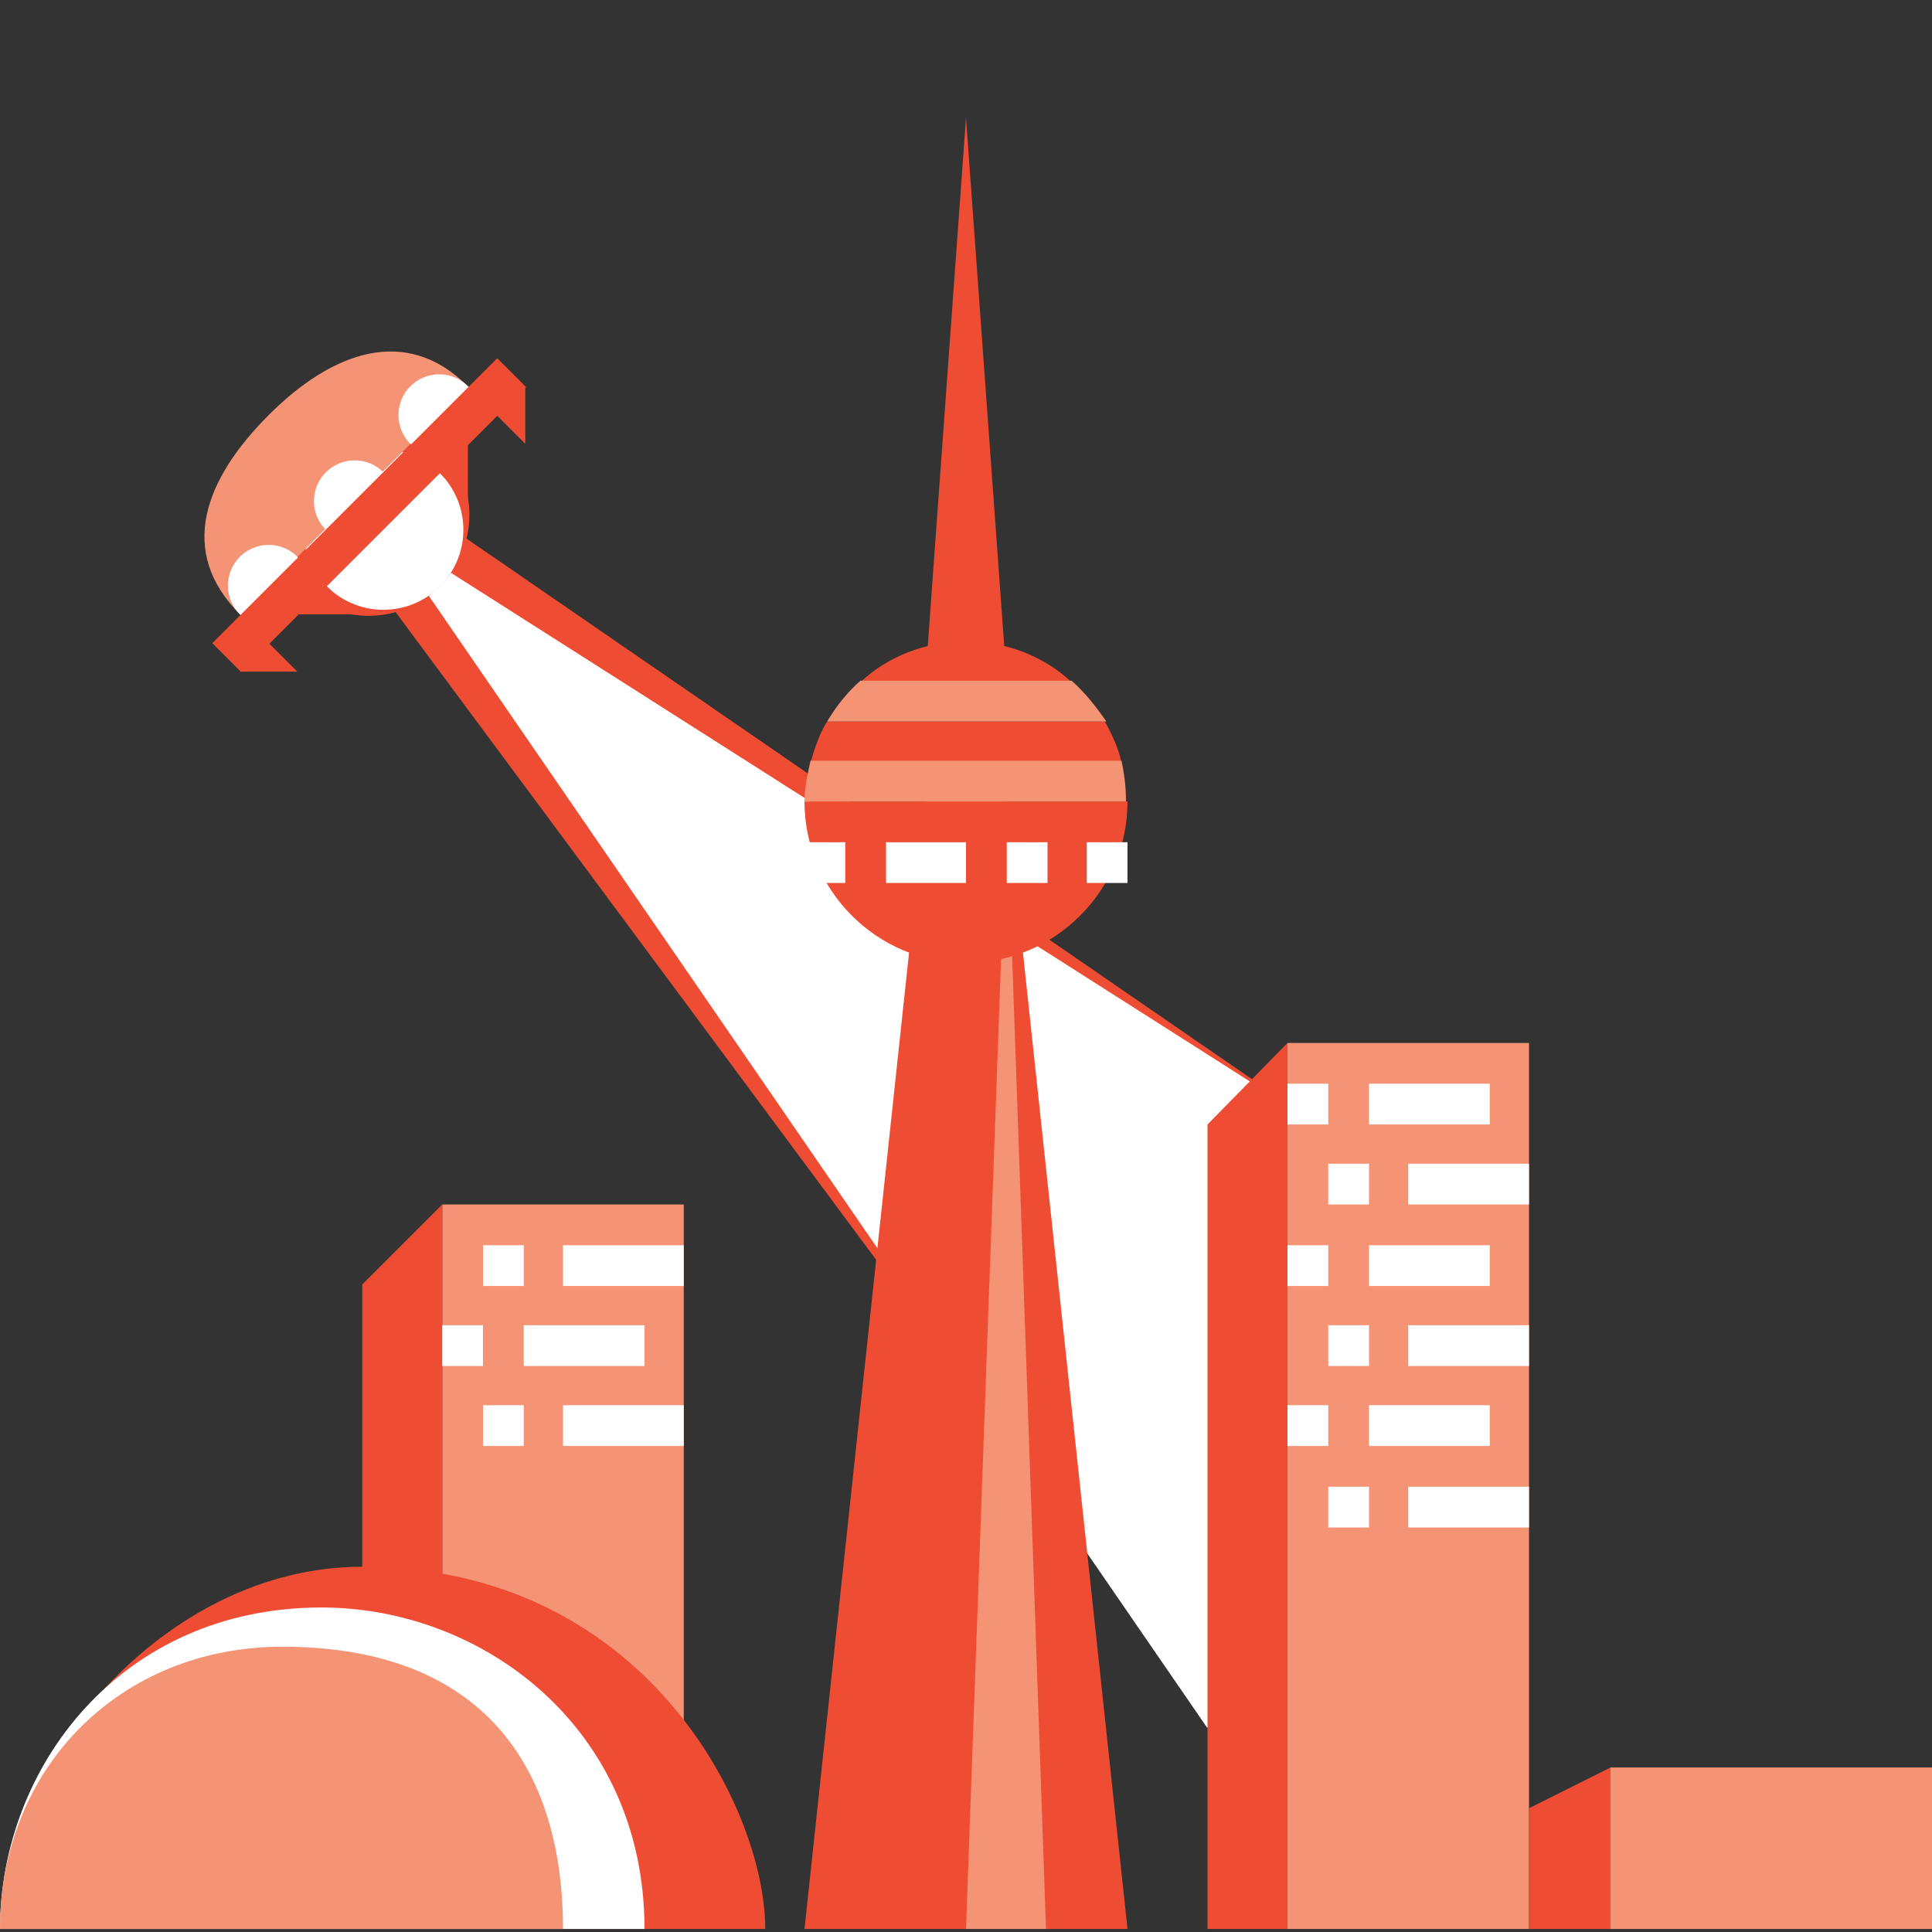<?xml version="1.0" encoding="UTF-8"?> <!-- Generator: Adobe Illustrator 24.0.3, SVG Export Plug-In . SVG Version: 6.00 Build 0) --> <svg xmlns="http://www.w3.org/2000/svg" xmlns:xlink="http://www.w3.org/1999/xlink" id="Layer_1" x="0px" y="0px" viewBox="0 0 128 128" style="enable-background:new 0 0 128 128;" xml:space="preserve"><rect x="0" y="0" width="128" height="128" fill="#333333" stroke="none"/> <style type="text/css"> .st0{fill:#F59375;} .st1{fill:#EF4D33;} .st2{fill:#FFFFFF;} </style> <g> <g> <rect x="29.3" y="79.8" class="st0" width="16" height="42.7"></rect> <polygon class="st1" points="29.3,79.8 24,85.1 24,122.5 29.3,122.5 "></polygon> <rect x="32" y="82.5" class="st2" width="2.7" height="2.7"></rect> <rect x="37.3" y="82.5" class="st2" width="8" height="2.7"></rect> <rect x="32" y="93.1" class="st2" width="2.7" height="2.7"></rect> <rect x="37.3" y="93.1" class="st2" width="8" height="2.7"></rect> <rect x="29.3" y="87.8" class="st2" width="2.7" height="2.7"></rect> <rect x="34.7" y="87.8" class="st2" width="8" height="2.7"></rect> </g> <g> <polygon class="st1" points="23.5,36.9 66.9,95.4 87.6,74.7 27.3,33.2 "></polygon> <polygon class="st2" points="25.4,35.1 80,114.5 87.6,74.7 "></polygon> <circle class="st1" cx="24.4" cy="34.1" r="6.7"></circle> <circle class="st2" cx="25.4" cy="35.1" r="5.3"></circle> <path class="st0" d="M31,25.6L15.9,40.7c-4.2-4.2-2.3-9,1.9-13.2S26.9,21.5,31,25.6z"></path> <circle class="st2" cx="17.8" cy="38.8" r="2.7"></circle> <circle class="st2" cx="23.5" cy="33.2" r="2.7"></circle> <circle class="st2" cx="29.1" cy="27.5" r="2.7"></circle> <rect x="11.1" y="32.8" transform="matrix(0.707 -0.707 0.707 0.707 -16.971 27.268)" class="st1" width="26.7" height="2.7"></rect> <polygon class="st1" points="19.7,44.5 19.7,44.5 15.9,44.5 17.8,42.6 "></polygon> <polygon class="st1" points="23.5,40.7 23.5,40.7 19.7,40.7 21.6,38.8 "></polygon> <polygon class="st1" points="31,33.2 31,33.2 29.1,31.3 31,29.4 "></polygon> <polygon class="st1" points="34.8,29.4 34.8,29.4 32.9,27.5 34.8,25.6 "></polygon> </g> <path class="st1" d="M50.7,127.8H0c0-10.7,10.7-24,24-24C42.7,103.8,50.7,119.8,50.7,127.8z"></path> <path class="st2" d="M42.7,127.8H0c0-10.7,8-21.3,21.3-21.3C32,106.5,42.7,114.5,42.7,127.8z"></path> <path class="st0" d="M37.3,127.8H0c0-10.7,8-18.7,18.7-18.7C32,109.1,37.3,117.1,37.3,127.8z"></path> <polygon class="st1" points="53.3,127.8 61.3,53.1 66.7,53.1 74.7,127.8 "></polygon> <polygon class="st0" points="66.7,53.1 66.7,53.1 69.3,127.8 64,127.8 "></polygon> <polygon class="st1" points="61.3,45.1 66.7,45.1 64,7.8 "></polygon> <path class="st1" d="M64,63.8c5.9,0,10.7-4.8,10.7-10.7H53.3C53.3,59,58.1,63.8,64,63.8z"></path> <path class="st1" d="M64,42.5c-2.7,0-5.2,1-7,2.7H71C69.2,43.5,66.7,42.5,64,42.5z"></path> <path class="st1" d="M54.8,47.8c-0.5,0.8-0.8,1.7-1.1,2.7h20.6c-0.2-0.9-0.6-1.8-1.1-2.7H54.8z"></path> <path class="st0" d="M53.3,53.1h21.3c0-0.9-0.1-1.8-0.3-2.7H53.7C53.5,51.3,53.3,52.2,53.3,53.1z"></path> <path class="st0" d="M71,45.1H57c-0.9,0.8-1.6,1.7-2.2,2.7h18.5C72.6,46.8,71.9,45.9,71,45.1z"></path> <rect x="53.3" y="55.8" class="st2" width="2.7" height="2.7"></rect> <rect x="58.7" y="55.8" class="st2" width="5.3" height="2.7"></rect> <rect x="66.7" y="55.8" class="st2" width="2.7" height="2.7"></rect> <rect x="72" y="55.8" class="st2" width="2.7" height="2.7"></rect> <g> <rect x="85.3" y="69.1" class="st0" width="16" height="58.7"></rect> <polygon class="st1" points="85.3,69.1 80,74.5 80,127.8 85.3,127.8 "></polygon> <rect x="85.3" y="82.5" class="st2" width="2.7" height="2.7"></rect> <rect x="90.7" y="82.5" class="st2" width="8" height="2.7"></rect> <rect x="85.3" y="93.1" class="st2" width="2.7" height="2.7"></rect> <rect x="90.7" y="93.1" class="st2" width="8" height="2.7"></rect> <rect x="88" y="77.1" class="st2" width="2.7" height="2.7"></rect> <rect x="93.3" y="77.1" class="st2" width="8" height="2.7"></rect> <rect x="88" y="87.8" class="st2" width="2.7" height="2.7"></rect> <rect x="93.3" y="87.8" class="st2" width="8" height="2.7"></rect> <rect x="88" y="98.5" class="st2" width="2.7" height="2.7"></rect> <rect x="93.3" y="98.5" class="st2" width="8" height="2.7"></rect> <rect x="85.3" y="71.8" class="st2" width="2.7" height="2.7"></rect> <rect x="90.7" y="71.8" class="st2" width="8" height="2.7"></rect> </g> <rect x="106.7" y="117.1" class="st0" width="21.3" height="10.7"></rect> <polygon class="st1" points="106.7,117.1 101.3,119.8 101.3,127.8 106.7,127.8 "></polygon> </g> </svg> 